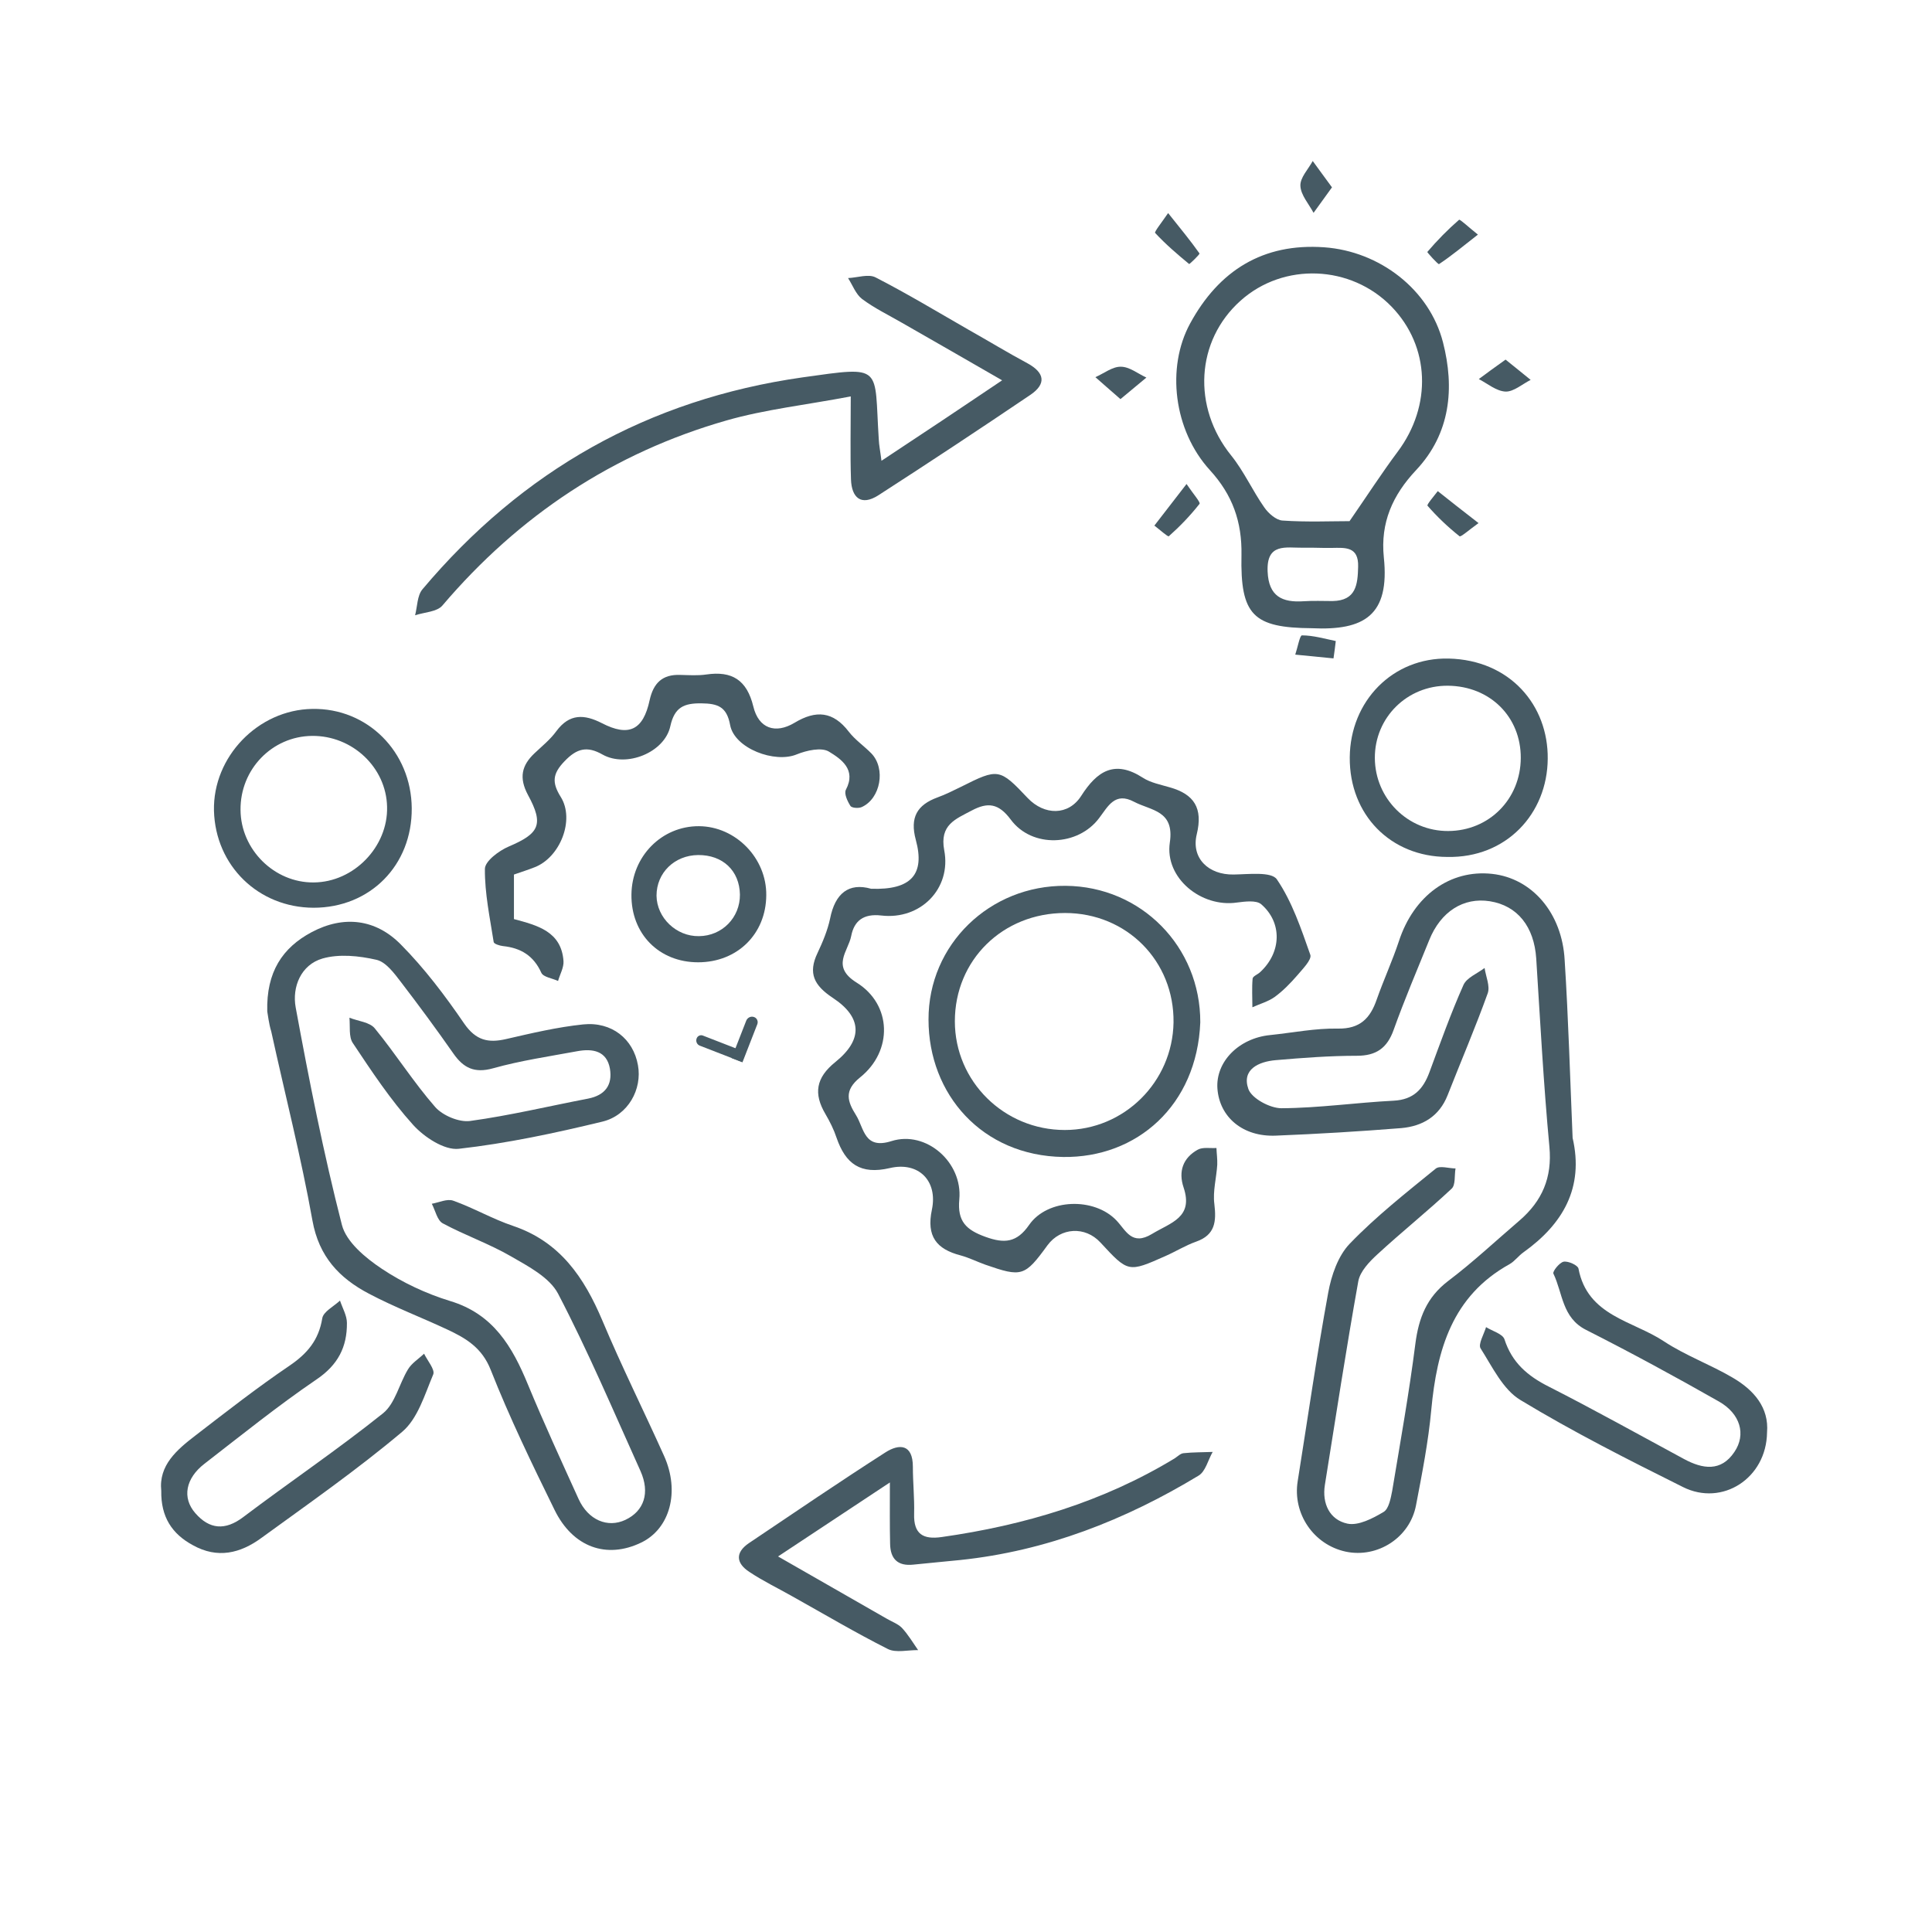 <svg width="60" height="60" viewBox="0 0 60 60" fill="none" xmlns="http://www.w3.org/2000/svg">
<path d="M8.3 31.411C8.268 30.184 8.774 29.431 9.677 28.95C10.677 28.418 11.67 28.541 12.449 29.333C13.183 30.073 13.825 30.924 14.416 31.788C14.78 32.313 15.163 32.398 15.721 32.268C16.513 32.086 17.305 31.898 18.111 31.814C19 31.723 19.669 32.268 19.812 33.08C19.948 33.82 19.513 34.638 18.708 34.833C17.234 35.19 15.747 35.508 14.248 35.677C13.8 35.728 13.17 35.313 12.826 34.93C12.124 34.151 11.54 33.268 10.956 32.391C10.826 32.197 10.878 31.872 10.852 31.606C11.125 31.716 11.488 31.742 11.644 31.943C12.293 32.735 12.839 33.605 13.514 34.378C13.748 34.644 14.254 34.858 14.598 34.813C15.832 34.644 17.046 34.352 18.266 34.118C18.792 34.014 19.026 33.696 18.942 33.19C18.844 32.632 18.403 32.56 17.935 32.645C17.059 32.807 16.169 32.937 15.312 33.177C14.734 33.339 14.39 33.164 14.079 32.716C13.553 31.963 13.007 31.223 12.449 30.495C12.241 30.223 11.982 29.872 11.689 29.807C11.15 29.684 10.534 29.619 10.014 29.768C9.346 29.963 9.066 30.651 9.183 31.288C9.599 33.547 10.047 35.813 10.618 38.04C10.755 38.572 11.352 39.066 11.858 39.403C12.501 39.832 13.235 40.176 13.975 40.403C15.319 40.806 15.91 41.819 16.396 43C16.89 44.195 17.435 45.376 17.968 46.552C18.266 47.207 18.87 47.461 19.422 47.201C20 46.928 20.195 46.363 19.89 45.682C19.058 43.838 18.266 41.968 17.331 40.176C17.065 39.669 16.403 39.325 15.864 39.014C15.189 38.624 14.442 38.364 13.754 37.994C13.579 37.904 13.52 37.592 13.41 37.384C13.631 37.345 13.884 37.222 14.072 37.287C14.709 37.514 15.299 37.858 15.935 38.072C17.396 38.566 18.143 39.676 18.708 41.013C19.305 42.435 19.993 43.812 20.623 45.214C21.123 46.324 20.805 47.48 19.909 47.908C18.844 48.421 17.792 48.058 17.221 46.889C16.52 45.461 15.825 44.026 15.241 42.546C14.968 41.851 14.468 41.559 13.884 41.286C13.079 40.91 12.241 40.591 11.456 40.176C10.54 39.695 9.904 39.027 9.703 37.904C9.352 35.936 8.852 33.989 8.424 32.034C8.346 31.781 8.32 31.508 8.3 31.411Z" fill="#465A64"/>
<path d="M48.839 35.339C49.196 36.884 48.54 38.014 47.313 38.891C47.157 39.001 47.04 39.17 46.878 39.261C45.099 40.248 44.625 41.916 44.45 43.779C44.359 44.773 44.164 45.766 43.976 46.746C43.788 47.753 42.781 48.396 41.794 48.188C40.795 47.974 40.139 47.006 40.301 46C40.613 44.046 40.892 42.091 41.249 40.144C41.346 39.611 41.554 39.001 41.918 38.624C42.736 37.774 43.671 37.04 44.586 36.294C44.71 36.19 44.995 36.287 45.203 36.287C45.164 36.501 45.209 36.8 45.08 36.917C44.333 37.618 43.528 38.261 42.775 38.956C42.528 39.183 42.242 39.481 42.184 39.786C41.807 41.89 41.483 44.007 41.145 46.117C41.054 46.695 41.294 47.201 41.846 47.318C42.184 47.389 42.632 47.156 42.97 46.954C43.132 46.857 43.19 46.532 43.236 46.299C43.489 44.779 43.762 43.254 43.956 41.728C44.06 40.929 44.307 40.293 44.969 39.786C45.742 39.202 46.456 38.533 47.19 37.904C47.891 37.3 48.209 36.573 48.118 35.612C47.936 33.67 47.833 31.716 47.709 29.768C47.644 28.782 47.131 28.126 46.268 27.989C45.45 27.86 44.742 28.308 44.385 29.197C44.008 30.126 43.619 31.041 43.281 31.983C43.08 32.547 42.742 32.788 42.139 32.788C41.301 32.788 40.457 32.852 39.619 32.924C39.093 32.969 38.555 33.21 38.769 33.82C38.873 34.112 39.438 34.417 39.795 34.417C40.957 34.411 42.119 34.242 43.281 34.183C43.898 34.151 44.197 33.826 44.392 33.3C44.729 32.392 45.054 31.476 45.45 30.587C45.554 30.359 45.878 30.236 46.105 30.061C46.144 30.327 46.281 30.625 46.203 30.846C45.82 31.911 45.372 32.956 44.956 34.015C44.697 34.67 44.177 34.975 43.522 35.034C42.223 35.138 40.924 35.216 39.626 35.268C38.6 35.313 37.873 34.696 37.808 33.807C37.75 32.976 38.47 32.242 39.444 32.145C40.145 32.073 40.846 31.93 41.548 31.944C42.236 31.956 42.554 31.625 42.755 31.041C42.97 30.431 43.242 29.84 43.444 29.23C43.904 27.821 45.028 26.996 46.339 27.139C47.579 27.275 48.514 28.353 48.592 29.82C48.709 31.651 48.761 33.495 48.839 35.339Z" fill="#465A64"/>
<path d="M27.052 27.601C28.298 27.646 28.733 27.153 28.441 26.082C28.253 25.387 28.48 24.997 29.116 24.764C29.37 24.673 29.61 24.549 29.85 24.433C30.999 23.855 31.045 23.861 31.915 24.783C32.434 25.328 33.181 25.335 33.577 24.718C34.07 23.945 34.616 23.588 35.492 24.153C35.732 24.309 36.044 24.367 36.33 24.452C37.089 24.666 37.362 25.101 37.167 25.906C36.985 26.653 37.531 27.172 38.31 27.159C38.771 27.153 39.485 27.062 39.654 27.309C40.128 28.003 40.407 28.841 40.693 29.652C40.745 29.802 40.453 30.094 40.284 30.295C40.076 30.535 39.842 30.776 39.583 30.964C39.381 31.107 39.121 31.178 38.894 31.282C38.894 30.983 38.875 30.685 38.901 30.393C38.907 30.315 39.063 30.263 39.141 30.185C39.797 29.575 39.829 28.653 39.167 28.081C39.011 27.951 38.667 27.997 38.414 28.029C37.31 28.192 36.167 27.27 36.33 26.166C36.479 25.166 35.752 25.179 35.219 24.9C34.622 24.582 34.408 25.049 34.135 25.406C33.48 26.283 32.051 26.348 31.389 25.452C31.012 24.945 30.675 24.906 30.175 25.173C29.675 25.439 29.175 25.614 29.324 26.406C29.552 27.594 28.591 28.575 27.37 28.432C26.812 28.367 26.526 28.601 26.435 29.068C26.344 29.542 25.799 30.016 26.604 30.516C27.701 31.198 27.733 32.639 26.714 33.457C26.195 33.873 26.325 34.217 26.584 34.632C26.838 35.035 26.831 35.71 27.688 35.437C28.759 35.1 29.902 36.093 29.792 37.249C29.727 37.937 30.012 38.197 30.603 38.411C31.194 38.625 31.577 38.593 31.96 38.041C32.532 37.216 33.986 37.177 34.674 37.904C34.966 38.21 35.148 38.703 35.778 38.32C36.356 37.969 37.07 37.814 36.758 36.879C36.589 36.379 36.739 35.957 37.2 35.703C37.355 35.619 37.583 35.665 37.778 35.652C37.784 35.827 37.81 35.996 37.803 36.171C37.778 36.58 37.661 36.996 37.713 37.392C37.778 37.937 37.739 38.352 37.148 38.56C36.817 38.677 36.518 38.865 36.193 39.008C35.038 39.521 35.038 39.521 34.174 38.586C33.7 38.073 32.941 38.119 32.532 38.671C31.824 39.645 31.733 39.67 30.597 39.275C30.343 39.184 30.097 39.06 29.837 38.989C29.084 38.794 28.766 38.398 28.941 37.567C29.129 36.671 28.526 36.067 27.636 36.275C26.721 36.489 26.26 36.145 25.98 35.334C25.896 35.08 25.773 34.834 25.636 34.6C25.26 33.964 25.338 33.47 25.942 32.983C26.805 32.288 26.779 31.594 25.864 30.99C25.286 30.607 25.085 30.23 25.39 29.594C25.552 29.25 25.701 28.893 25.779 28.529C25.935 27.737 26.364 27.406 27.052 27.601Z" fill="#465A64"/>
<path d="M40.743 19.51C38.919 19.497 38.516 19.107 38.555 17.237C38.574 16.205 38.276 15.367 37.575 14.601C36.445 13.361 36.218 11.413 36.958 10.05C37.854 8.401 39.224 7.544 41.126 7.68C42.84 7.803 44.392 8.985 44.814 10.634C45.177 12.05 45.047 13.459 43.983 14.595C43.249 15.374 42.866 16.231 42.976 17.309C43.165 19.113 42.366 19.587 40.743 19.51ZM41.911 16.185C42.463 15.387 42.911 14.692 43.405 14.03C44.476 12.601 44.411 10.758 43.217 9.524C41.957 8.225 39.866 8.141 38.529 9.336C37.133 10.582 37.023 12.647 38.237 14.147C38.633 14.64 38.899 15.238 39.263 15.757C39.392 15.945 39.633 16.153 39.827 16.166C40.581 16.218 41.34 16.185 41.911 16.185ZM40.788 17.01C40.678 17.01 40.574 17.01 40.464 17.01C39.938 17.016 39.328 16.854 39.367 17.75C39.399 18.523 39.821 18.718 40.49 18.672C40.788 18.652 41.087 18.666 41.386 18.666C42.113 18.652 42.165 18.159 42.178 17.601C42.197 16.965 41.775 17.01 41.36 17.016C41.171 17.016 40.977 17.016 40.788 17.01Z" fill="#465A64"/>
<path d="M27.375 14.31C28.077 13.843 28.661 13.46 29.245 13.07C29.83 12.681 30.414 12.285 31.122 11.811C30.038 11.187 29.025 10.603 28.012 10.025C27.596 9.785 27.155 9.571 26.772 9.285C26.577 9.136 26.48 8.857 26.337 8.636C26.629 8.623 26.973 8.499 27.194 8.616C28.181 9.123 29.128 9.694 30.089 10.246C30.7 10.59 31.297 10.954 31.914 11.285C32.446 11.577 32.498 11.921 32.005 12.259C30.44 13.317 28.869 14.356 27.278 15.382C26.739 15.726 26.447 15.453 26.428 14.888C26.402 14.109 26.421 13.323 26.421 12.311C25.025 12.577 23.766 12.713 22.564 13.057C19.046 14.063 16.117 16.011 13.741 18.803C13.572 19.004 13.183 19.011 12.891 19.108C12.962 18.836 12.956 18.498 13.118 18.303C16.215 14.622 20.13 12.402 24.921 11.72C27.466 11.363 27.142 11.35 27.291 13.642C27.298 13.823 27.337 14.005 27.375 14.31Z" fill="#465A64"/>
<path d="M15.961 27.16C15.961 27.654 15.961 28.082 15.961 28.543C16.688 28.738 17.435 28.926 17.5 29.848C17.513 30.049 17.39 30.257 17.331 30.465C17.156 30.381 16.877 30.348 16.812 30.212C16.572 29.679 16.175 29.439 15.617 29.381C15.513 29.368 15.345 29.316 15.332 29.257C15.215 28.504 15.052 27.745 15.059 26.985C15.059 26.745 15.494 26.42 15.799 26.29C16.74 25.888 16.903 25.615 16.396 24.687C16.111 24.154 16.201 23.771 16.598 23.395C16.831 23.174 17.091 22.966 17.279 22.706C17.688 22.154 18.149 22.18 18.695 22.46C19.526 22.888 19.974 22.68 20.175 21.745C20.292 21.213 20.571 20.94 21.123 20.96C21.395 20.966 21.668 20.986 21.934 20.947C22.733 20.83 23.194 21.116 23.395 21.94C23.558 22.622 24.077 22.804 24.674 22.447C25.343 22.044 25.875 22.09 26.362 22.726C26.557 22.979 26.836 23.167 27.064 23.401C27.512 23.869 27.349 24.797 26.765 25.063C26.668 25.109 26.447 25.096 26.408 25.024C26.317 24.881 26.206 24.641 26.271 24.524C26.602 23.895 26.116 23.57 25.745 23.343C25.512 23.2 25.051 23.304 24.746 23.427C24.064 23.713 22.811 23.245 22.675 22.518C22.571 21.947 22.291 21.849 21.785 21.843C21.246 21.836 20.948 21.96 20.818 22.551C20.642 23.369 19.454 23.849 18.714 23.434C18.234 23.161 17.916 23.239 17.532 23.641C17.156 24.031 17.136 24.304 17.416 24.752C17.857 25.459 17.396 26.628 16.604 26.933C16.409 27.011 16.201 27.076 15.961 27.16Z" fill="#465A64"/>
<path d="M37.276 31.75C37.172 34.334 35.303 35.963 33.017 35.931C30.498 35.892 28.836 33.983 28.836 31.665C28.829 29.334 30.738 27.49 33.095 27.51C35.439 27.529 37.283 29.399 37.276 31.75ZM33.069 35.093C34.913 35.093 36.413 33.6 36.445 31.756C36.471 29.847 34.991 28.354 33.076 28.354C31.141 28.354 29.654 29.815 29.654 31.717C29.654 33.581 31.18 35.093 33.069 35.093Z" fill="#465A64"/>
<path d="M27.636 46.039C26.377 46.87 25.338 47.558 24.163 48.337C25.383 49.032 26.448 49.649 27.519 50.259C27.681 50.357 27.876 50.422 28.006 50.551C28.201 50.759 28.35 51.012 28.513 51.246C28.201 51.24 27.831 51.337 27.578 51.214C26.571 50.707 25.597 50.129 24.61 49.578C24.163 49.324 23.702 49.104 23.273 48.818C22.864 48.552 22.819 48.221 23.26 47.922C24.669 46.974 26.071 46.02 27.5 45.104C27.928 44.831 28.35 44.844 28.35 45.552C28.35 46.039 28.402 46.526 28.389 47.013C28.37 47.643 28.668 47.818 29.246 47.734C31.811 47.37 34.252 46.643 36.479 45.292C36.57 45.234 36.661 45.137 36.758 45.13C37.057 45.098 37.355 45.104 37.661 45.091C37.518 45.338 37.44 45.695 37.226 45.825C34.94 47.208 32.492 48.169 29.818 48.448C29.331 48.5 28.844 48.539 28.363 48.591C27.883 48.643 27.649 48.415 27.643 47.941C27.63 47.383 27.636 46.825 27.636 46.039Z" fill="#465A64"/>
<path d="M54.877 44.487C54.858 45.909 53.488 46.792 52.267 46.182C50.56 45.331 48.852 44.468 47.222 43.481C46.677 43.156 46.346 42.449 45.982 41.877C45.898 41.748 46.086 41.436 46.151 41.215C46.346 41.338 46.664 41.423 46.722 41.592C46.956 42.319 47.443 42.734 48.105 43.066C49.521 43.786 50.904 44.559 52.3 45.312C52.877 45.623 53.449 45.714 53.864 45.091C54.234 44.546 54.046 43.903 53.384 43.526C52.027 42.754 50.651 42.007 49.255 41.3C48.508 40.923 48.534 40.157 48.242 39.553C48.209 39.488 48.43 39.209 48.56 39.183C48.703 39.157 49.001 39.293 49.021 39.397C49.3 40.871 50.709 41.014 51.676 41.657C52.345 42.098 53.118 42.377 53.812 42.786C54.468 43.169 54.942 43.715 54.877 44.487Z" fill="#465A64"/>
<path d="M5.008 46.299C4.924 45.507 5.489 45.026 6.073 44.578C7.034 43.838 7.988 43.092 8.995 42.41C9.547 42.033 9.897 41.618 10.008 40.943C10.04 40.735 10.365 40.572 10.559 40.391C10.637 40.624 10.774 40.858 10.774 41.085C10.78 41.832 10.495 42.39 9.832 42.838C8.631 43.656 7.495 44.572 6.346 45.461C5.768 45.909 5.645 46.513 6.067 46.994C6.502 47.493 6.989 47.545 7.56 47.11C8.995 46.026 10.495 45.013 11.897 43.89C12.274 43.585 12.397 42.975 12.67 42.527C12.787 42.332 13.001 42.202 13.17 42.04C13.273 42.254 13.514 42.533 13.455 42.682C13.189 43.312 12.975 44.059 12.488 44.468C11.092 45.643 9.586 46.695 8.112 47.766C7.463 48.24 6.755 48.415 5.989 47.987C5.34 47.636 4.995 47.11 5.008 46.299Z" fill="#465A64"/>
<path d="M44.944 26.613C43.184 26.607 41.905 25.302 41.918 23.523C41.931 21.77 43.255 20.413 44.989 20.452C46.898 20.497 48.086 21.906 48.066 23.568C48.053 25.27 46.781 26.652 44.944 26.613ZM47.229 23.542C47.236 22.263 46.275 21.309 44.97 21.296C43.703 21.283 42.691 22.283 42.697 23.542C42.704 24.802 43.723 25.815 44.976 25.808C46.249 25.802 47.222 24.815 47.229 23.542Z" fill="#465A64"/>
<path d="M12.787 25.1C12.8 26.873 11.495 28.191 9.736 28.191C8.022 28.184 6.691 26.886 6.645 25.178C6.606 23.503 8.015 22.042 9.697 22.016C11.411 21.984 12.774 23.347 12.787 25.1ZM9.69 22.854C8.45 22.867 7.457 23.892 7.47 25.152C7.476 26.386 8.522 27.418 9.742 27.405C10.989 27.398 12.054 26.295 12.021 25.055C11.995 23.834 10.943 22.841 9.69 22.854Z" fill="#465A64"/>
<path d="M21.681 29.885C20.466 29.885 19.596 29.002 19.61 27.781C19.622 26.593 20.551 25.652 21.707 25.658C22.849 25.665 23.81 26.652 23.797 27.801C23.791 29.008 22.895 29.885 21.681 29.885ZM21.681 26.554C20.947 26.561 20.389 27.106 20.389 27.814C20.395 28.502 21.005 29.086 21.707 29.073C22.427 29.067 22.986 28.495 22.979 27.781C22.966 27.041 22.447 26.548 21.681 26.554Z" fill="#465A64"/>
<path d="M45.917 16.245C45.619 16.46 45.365 16.687 45.327 16.654C44.969 16.369 44.632 16.05 44.333 15.706C44.301 15.674 44.534 15.408 44.651 15.252C45.028 15.551 45.404 15.849 45.917 16.245Z" fill="#465A64"/>
<path d="M36.849 15.031C37.064 15.349 37.291 15.603 37.252 15.648C36.966 16.012 36.642 16.349 36.298 16.654C36.272 16.68 36.005 16.44 35.85 16.323C36.148 15.934 36.447 15.551 36.849 15.031Z" fill="#465A64"/>
<path d="M36.277 6.617C36.666 7.104 36.971 7.474 37.251 7.87C37.27 7.896 36.939 8.208 36.932 8.201C36.562 7.896 36.199 7.585 35.874 7.234C35.842 7.202 36.069 6.922 36.277 6.617Z" fill="#465A64"/>
<path d="M45.898 7.286C45.43 7.65 45.073 7.949 44.69 8.202C44.664 8.221 44.32 7.838 44.326 7.825C44.631 7.468 44.962 7.13 45.313 6.825C45.346 6.806 45.605 7.053 45.898 7.286Z" fill="#465A64"/>
<path d="M41.366 5.818C41.125 6.149 40.963 6.376 40.794 6.61C40.645 6.331 40.398 6.058 40.385 5.773C40.372 5.519 40.626 5.26 40.768 5C40.95 5.247 41.125 5.493 41.366 5.818Z" fill="#465A64"/>
<path d="M34.797 12.395C34.472 12.11 34.245 11.915 34.018 11.713C34.284 11.597 34.55 11.382 34.81 11.389C35.076 11.389 35.336 11.603 35.602 11.726C35.368 11.921 35.134 12.116 34.797 12.395Z" fill="#465A64"/>
<path d="M46.757 11.168C47.075 11.421 47.302 11.61 47.536 11.798C47.276 11.928 47.01 12.168 46.757 12.161C46.471 12.148 46.199 11.915 45.926 11.772C46.166 11.59 46.413 11.415 46.757 11.168Z" fill="#465A64"/>
<path d="M41.413 20.447C41.017 20.408 40.621 20.369 40.225 20.33C40.296 20.122 40.367 19.732 40.432 19.732C40.783 19.732 41.134 19.836 41.484 19.908C41.465 20.083 41.439 20.265 41.413 20.447Z" fill="#465A64"/>
<path d="M23.058 32.99L22.721 32.86L23.175 31.698C23.214 31.6 23.325 31.548 23.422 31.587C23.513 31.62 23.552 31.724 23.519 31.808L23.058 32.99Z" fill="#465A64"/>
<path d="M21.637 32.244C21.669 32.166 21.754 32.133 21.825 32.159L23.163 32.679L23.046 32.984L21.741 32.477C21.643 32.445 21.598 32.334 21.637 32.244Z" fill="#465A64"/>
</svg>

